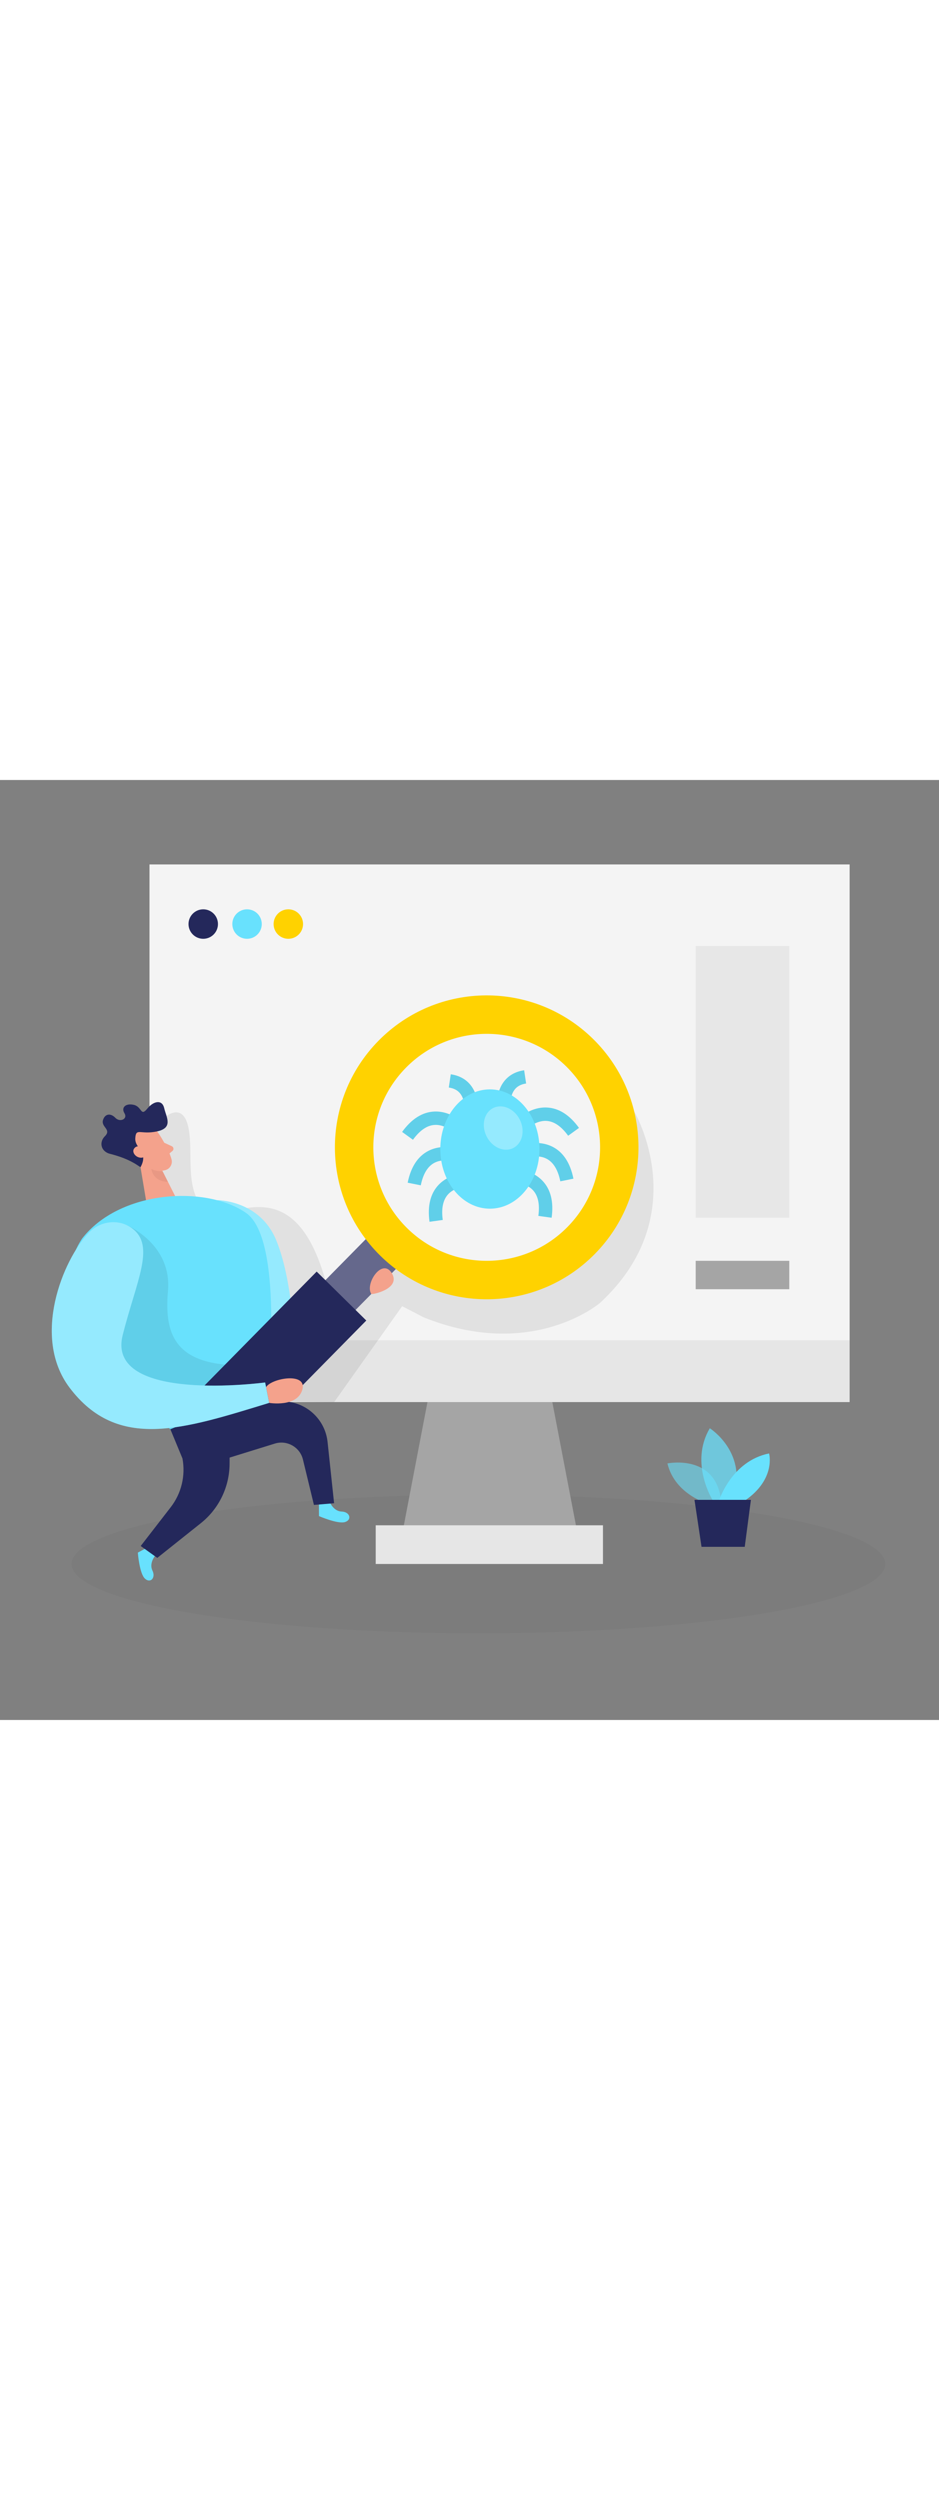 <svg id="_0029_bug_fixed" xmlns="http://www.w3.org/2000/svg" viewBox="0 0 500 500" data-imageid="bug-fixing-71" imageName="Bug Fixing" class="illustrations_image" style="width: 188px;"><rect x="0" y="0" width="500" height="500" fill="#808080" stroke="none"/><defs><style>.cls-1_bug-fixing-71{fill:#f4a28c;}.cls-2_bug-fixing-71{fill:#a5a5a5;}.cls-3_bug-fixing-71{opacity:.03;}.cls-3_bug-fixing-71,.cls-4_bug-fixing-71{fill:#000001;}.cls-5_bug-fixing-71,.cls-6_bug-fixing-71{fill:#fff;}.cls-5_bug-fixing-71,.cls-7_bug-fixing-71{opacity:.3;}.cls-6_bug-fixing-71{opacity:.56;}.cls-8_bug-fixing-71{fill:#e6e6e6;}.cls-9_bug-fixing-71{fill:#ce8172;opacity:.31;}.cls-10_bug-fixing-71{opacity:.58;}.cls-10_bug-fixing-71,.cls-11_bug-fixing-71,.cls-12_bug-fixing-71{fill:#68e1fd;}.cls-7_bug-fixing-71{fill:#c9c9c9;}.cls-13_bug-fixing-71{fill:#24285b;}.cls-4_bug-fixing-71{opacity:.08;}.cls-11_bug-fixing-71{opacity:.73;}.cls-14_bug-fixing-71{fill:#ffd200;}</style></defs><ellipse id="sd_bug-fixing-71" class="cls-3_bug-fixing-71" cx="254.76" cy="417.02" rx="216.65" ry="36.88"/><g id="monitor_bug-fixing-71"><polygon class="cls-2_bug-fixing-71" points="232.68 304.5 213.11 406.53 308.61 406.53 289.03 304.5 232.68 304.5"/><path class="cls-8_bug-fixing-71" d="m79.6,44.93h372.81v285.97H88.41c-4.86,0-8.81-3.95-8.81-8.81V44.93h0Z"/><rect class="cls-8_bug-fixing-71" x="200.06" y="396.44" width="121.01" height="20.58"/><rect class="cls-6_bug-fixing-71" x="79.6" y="44.93" width="372.81" height="253.1"/><path class="cls-4_bug-fixing-71" d="m88.71,178.74s8.97-7.34,11.67,6.42c2.69,13.76-2.14,31.06,7.84,42.88,9.98,11.81,46.56-26.79,65.05,38.04l7.47,7.36,26.14-22.03,39.88,15.18,65.41-13.1,16.61-68.89,8.94-8.25s32.48,54.9-18.18,101.76c0,0-35.98,30.98-93.96,7.71l-11.44-5.93-36.21,51.02-30.06-.36-27.29-44.72-35.11-68.22-4.86-38.2,8.11-.66Z"/><circle class="cls-13_bug-fixing-71" cx="108.22" cy="76.63" r="7.84"/><circle class="cls-12_bug-fixing-71 targetColor" cx="131.55" cy="76.63" r="7.84" style="fill: rgb(104, 225, 253);"/><circle class="cls-14_bug-fixing-71" cx="153.53" cy="76.63" r="7.84"/><rect class="cls-2_bug-fixing-71" x="370.45" y="255.76" width="49.83" height="15.11"/><rect class="cls-7_bug-fixing-71" x="370.45" y="88.3" width="49.83" height="144.54"/></g><g id="plant_bug-fixing-71"><path class="cls-10_bug-fixing-71 targetColor" d="m377.42,385.13s-18.04-4.85-22.03-21.6c0,0,27.9-5.76,28.81,23.05l-6.78-1.45Z" style="fill: rgb(104, 225, 253);"/><path class="cls-11_bug-fixing-71 targetColor" d="m379.62,383.33s-12.67-19.85-1.67-38.51c0,0,21.29,13.39,11.96,38.51h-10.29Z" style="fill: rgb(104, 225, 253);"/><path class="cls-12_bug-fixing-71 targetColor" d="m382.87,383.33s6.56-21.05,26.65-25.11c0,0,3.83,13.63-12.92,25.11h-13.74Z" style="fill: rgb(104, 225, 253);"/><polygon class="cls-13_bug-fixing-71" points="369.8 382.91 373.55 407.89 396.56 407.89 399.85 382.91 369.8 382.91"/></g><g id="person_bug-fixing-71"><path class="cls-12_bug-fixing-71 targetColor" d="m82.49,412.8s-3.19,3.89-1.31,7.75c1.88,3.86-1.14,6.97-4.04,4.22-2.91-2.75-3.75-13.8-3.75-13.8l5.45-2.93,3.66,4.76Z" style="fill: rgb(104, 225, 253);"/><path class="cls-12_bug-fixing-71 targetColor" d="m115.46,223.5s22.61-.26,31.51,21.09c8.9,21.35,9.79,55.46,9.79,55.46l40.95-26.67-46.24,44.87-18.44-23.54-17.57-71.21Z" style="fill: rgb(104, 225, 253);"/><path class="cls-5_bug-fixing-71" d="m115.46,223.5s22.61-.26,31.51,21.09c8.9,21.35,9.79,55.46,9.79,55.46l40.95-26.67-46.24,44.87-18.44-23.54-17.57-71.21Z"/><path class="cls-12_bug-fixing-71 targetColor" d="m175.72,384.36s1.95,4.64,6.24,4.78,5.63,4.26,1.84,5.55c-3.79,1.29-13.95-3.14-13.95-3.14l-.04-6.18,5.91-1.01Z" style="fill: rgb(104, 225, 253);"/><path class="cls-1_bug-fixing-71" d="m84.4,187.92s5.27,7.7,6.94,13.86c.68,2.5-.82,5.11-3.33,5.75-3.11.8-7.55.97-10.87-2.81l-6.43-5.73s-3.9-3.73-1.18-9.61c2.73-5.88,11.9-6.3,14.87-1.45Z"/><polygon class="cls-1_bug-fixing-71" points="73.61 198.77 77.87 224.16 95.09 224.95 85.07 205.12 73.61 198.77"/><path class="cls-1_bug-fixing-71" d="m87.47,192.95l4.03,1.86c1,.46,1.17,1.8.34,2.5l-2.78,2.34-1.59-6.69Z"/><path class="cls-9_bug-fixing-71" d="m86.57,208.1s-3.61.25-5.97-1.26c0,0,.49,6.68,8.84,6.94l-2.87-5.68Z"/><path class="cls-12_bug-fixing-71 targetColor" d="m43.68,243.97c19.94-25.78,65.69-28.56,87.26-13.74,21.27,14.61,11.06,101.03,11.06,101.03l-51.26,14.13s-76.09-57.67-47.05-101.42Z" style="fill: rgb(104, 225, 253);"/><path class="cls-13_bug-fixing-71" d="m90.74,345.4l6.42,15.5c1.71,9.15-.57,18.59-6.27,25.94l-15.97,20.62,8.83,6.32,23.2-18.47c9.62-7.66,15.24-19.26,15.3-31.55l.04-7.94,8.59-20.54-40.14,10.13Z"/><path class="cls-4_bug-fixing-71" d="m67.06,236.6s24.62,9.91,22.38,35.23c-2.24,25.32,5.28,40.99,44.89,39.48l-6.34,23.73-37.25,10.35h0c-12.55-12.27-23.55-26.04-32.73-41l-2.41-3.92,11.65-33.55-.19-30.32Z"/><path class="cls-13_bug-fixing-71" d="m90.74,345.4l23.94,17.38,31.65-9.8c6.52-2.02,13.39,1.88,14.99,8.51l5.85,24.12,10.73-.91-3.47-32.58c-1.3-12.15-11.46-21.41-23.68-21.58h0c-16.1-.22-32.07,2.93-46.88,9.24l-13.15,5.61Z"/><path class="cls-13_bug-fixing-71" d="m74.82,205.98l-1.62-1.07c-4.52-3-9.65-4.8-14.91-6.14-.54-.14-1.13-.38-1.75-.77-3.13-1.95-3.32-5.89-.7-8.49,3.75-3.72-2.23-4.85-.97-8.71,1.11-3.39,4.09-3.66,6.56-1.09s6.73.6,4.85-2.44c-1.93-3.11.74-5.49,5.04-4.45,4.3,1.04,3.54,6.38,7.03,2.08,3.5-4.3,8.03-5.04,9.1-.3,1.07,4.75,5.02,10.43-3.85,12.33-8.87,1.9-11.25-2.21-11.56,3.71-.3,5.54,7.34,7.08,2.77,15.34Z"/><path class="cls-1_bug-fixing-71" d="m76.7,196.17s-3.35-2.84-5.27-.14c-1.93,2.7,2.88,6.82,6.29,3.86l-1.02-3.71Z"/><rect class="cls-13_bug-fixing-71" x="174.83" y="229.63" width="22.54" height="78.95" transform="translate(242.44 -53.2) rotate(44.58)"/><rect class="cls-5_bug-fixing-71" x="174.83" y="229.63" width="22.54" height="78.95" transform="translate(242.44 -53.2) rotate(44.58)"/><rect class="cls-13_bug-fixing-71" x="132.26" y="261.79" width="37.09" height="88.38" transform="translate(258.17 -17.81) rotate(44.58)"/><path class="cls-14_bug-fixing-71" d="m315.89,137.83c-31.79-31.33-82.96-30.96-114.3.83-31.33,31.79-30.96,82.96.83,114.3,31.79,31.33,82.96,30.96,114.3-.83,31.33-31.79,30.96-82.96-.83-114.3Zm-99.1,100.56c-23.75-23.4-24.03-61.62-.62-85.37,23.4-23.75,61.62-24.03,85.37-.62,23.75,23.4,24.03,61.62.62,85.37-23.4,23.75-61.62,24.03-85.37.62Z"/><path class="cls-1_bug-fixing-71" d="m141.68,322.95l1.65,8.38s14.91,2.52,17.65-7c2.74-9.52-16.46-6.15-19.3-1.37Z"/><path class="cls-12_bug-fixing-71 targetColor" d="m70.41,238.54c-7.06-5.31-17.05-4.07-23.16,2.31-13.74,14.35-30.61,55.4-10.18,82.41,25.58,33.81,60.59,22.02,106.26,8.07l-2.14-10.87s-85.16,11.46-75.84-25.29c7.38-29.09,17.47-47.29,5.07-56.62Z" style="fill: rgb(104, 225, 253);"/><path class="cls-5_bug-fixing-71" d="m70.41,238.54c-7.06-5.31-17.05-4.07-23.16,2.31-13.74,14.35-30.61,55.4-10.18,82.41,25.58,33.81,60.59,22.02,106.26,8.07l-2.14-10.87s-85.16,11.46-75.84-25.29c7.38-29.09,17.47-47.29,5.07-56.62Z"/><path class="cls-1_bug-fixing-71" d="m197.71,273.38c.35.52,16.03-2.71,10.9-11.06-5.13-8.35-14.43,5.74-10.9,11.06Z"/><path class="cls-12_bug-fixing-71 targetColor" d="m254.28,178.74l-7.02-1.16c.01-.06.98-6.46-2.03-10.57-1.39-1.89-3.43-3.01-6.25-3.43l1.05-7.04c4.75.71,8.45,2.83,10.98,6.31,4.77,6.55,3.34,15.51,3.28,15.89Z" style="fill: rgb(104, 225, 253);"/><path class="cls-12_bug-fixing-71 targetColor" d="m219.89,191.37l-5.77-4.17c5-6.91,10.77-10.56,17.14-10.84,10.17-.45,17.52,7.98,17.83,8.34l-5.37,4.67c-.05-.06-5.55-6.25-12.18-5.9-4.08.19-7.99,2.85-11.65,7.9Z" style="fill: rgb(104, 225, 253);"/><path class="cls-12_bug-fixing-71 targetColor" d="m224.06,215.61l-6.98-1.41c1.69-8.36,5.43-14.07,11.11-16.96,9-4.58,19.25.01,19.68.21l-2.96,6.47,1.48-3.24-1.47,3.24c-.07-.03-7.62-3.36-13.53-.33-3.63,1.86-6.1,5.91-7.33,12.01Z" style="fill: rgb(104, 225, 253);"/><path class="cls-12_bug-fixing-71 targetColor" d="m228.71,234.98c-1.16-8.45.48-15.07,4.89-19.68,6.99-7.29,18.18-6.34,18.65-6.29l-.65,7.09c-.08,0-8.3-.66-12.88,4.16-2.81,2.96-3.81,7.59-2.96,13.76l-7.05.97Z" style="fill: rgb(104, 225, 253);"/><path class="cls-12_bug-fixing-71 targetColor" d="m264.84,176.6c-.06-.38-1.49-9.34,3.28-15.89,2.53-3.48,6.22-5.6,10.98-6.31l1.05,7.04c-2.82.42-4.87,1.54-6.25,3.43-3.01,4.11-2.04,10.5-2.03,10.57l-7.02,1.16Z" style="fill: rgb(104, 225, 253);"/><path class="cls-12_bug-fixing-71 targetColor" d="m302.53,189.23c-3.65-5.05-7.57-7.71-11.65-7.9-6.57-.31-12.13,5.84-12.18,5.9l-5.37-4.67c.31-.36,7.7-8.8,17.83-8.34,6.37.28,12.14,3.93,17.14,10.84l-5.77,4.17Z" style="fill: rgb(104, 225, 253);"/><path class="cls-12_bug-fixing-71 targetColor" d="m298.36,213.47c-1.24-6.13-3.72-10.17-7.36-12.03-5.87-2.99-13.41.3-13.49.34l-2.96-6.47c.43-.2,10.68-4.79,19.68-.21,5.68,2.89,9.42,8.6,11.11,16.96l-6.98,1.41Z" style="fill: rgb(104, 225, 253);"/><path class="cls-12_bug-fixing-71 targetColor" d="m293.72,232.84l-7.05-.97c.85-6.19-.15-10.83-2.98-13.78-4.56-4.76-12.76-4.14-12.84-4.13l-.66-7.09c.47-.05,11.66-1,18.65,6.29,4.41,4.6,6.06,11.22,4.89,19.68Z" style="fill: rgb(104, 225, 253);"/><path class="cls-4_bug-fixing-71" d="m254.28,178.74l-7.02-1.16c.01-.06.98-6.46-2.03-10.57-1.39-1.89-3.43-3.01-6.25-3.43l1.05-7.04c4.75.71,8.45,2.83,10.98,6.31,4.77,6.55,3.34,15.51,3.28,15.89Z"/><path class="cls-4_bug-fixing-71" d="m219.89,191.37l-5.77-4.17c5-6.91,10.77-10.56,17.14-10.84,10.17-.45,17.52,7.98,17.83,8.34l-5.37,4.67c-.05-.06-5.55-6.25-12.18-5.9-4.08.19-7.99,2.85-11.65,7.9Z"/><path class="cls-4_bug-fixing-71" d="m224.06,215.61l-6.98-1.41c1.69-8.36,5.43-14.07,11.11-16.96,9-4.58,19.25.01,19.68.21l-2.96,6.47,1.48-3.24-1.47,3.24c-.07-.03-7.62-3.36-13.53-.33-3.63,1.86-6.1,5.91-7.33,12.01Z"/><path class="cls-4_bug-fixing-71" d="m228.71,234.98c-1.16-8.45.48-15.07,4.89-19.68,6.99-7.29,18.18-6.34,18.65-6.29l-.65,7.09c-.08,0-8.3-.66-12.88,4.16-2.81,2.96-3.81,7.59-2.96,13.76l-7.05.97Z"/><path class="cls-4_bug-fixing-71" d="m264.84,176.6c-.06-.38-1.49-9.34,3.28-15.89,2.53-3.48,6.22-5.6,10.98-6.31l1.05,7.04c-2.82.42-4.87,1.54-6.25,3.43-3.01,4.11-2.04,10.5-2.03,10.57l-7.02,1.16Z"/><path class="cls-4_bug-fixing-71" d="m302.53,189.23c-3.65-5.05-7.57-7.71-11.65-7.9-6.57-.31-12.13,5.84-12.18,5.9l-5.37-4.67c.31-.36,7.7-8.8,17.83-8.34,6.37.28,12.14,3.93,17.14,10.84l-5.77,4.17Z"/><path class="cls-4_bug-fixing-71" d="m298.36,213.47c-1.24-6.13-3.72-10.17-7.36-12.03-5.87-2.99-13.41.3-13.49.34l-2.96-6.47c.43-.2,10.68-4.79,19.68-.21,5.68,2.89,9.42,8.6,11.11,16.96l-6.98,1.41Z"/><path class="cls-4_bug-fixing-71" d="m293.72,232.84l-7.05-.97c.85-6.19-.15-10.83-2.98-13.78-4.56-4.76-12.76-4.14-12.84-4.13l-.66-7.09c.47-.05,11.66-1,18.65,6.29,4.41,4.6,6.06,11.22,4.89,19.68Z"/><ellipse class="cls-12_bug-fixing-71 targetColor" cx="260.86" cy="196.3" rx="26.4" ry="31.73" style="fill: rgb(104, 225, 253);"/><ellipse class="cls-5_bug-fixing-71" cx="267.95" cy="185.15" rx="9.9" ry="11.9" transform="translate(-54.51 139.33) rotate(-26.56)"/></g></svg>